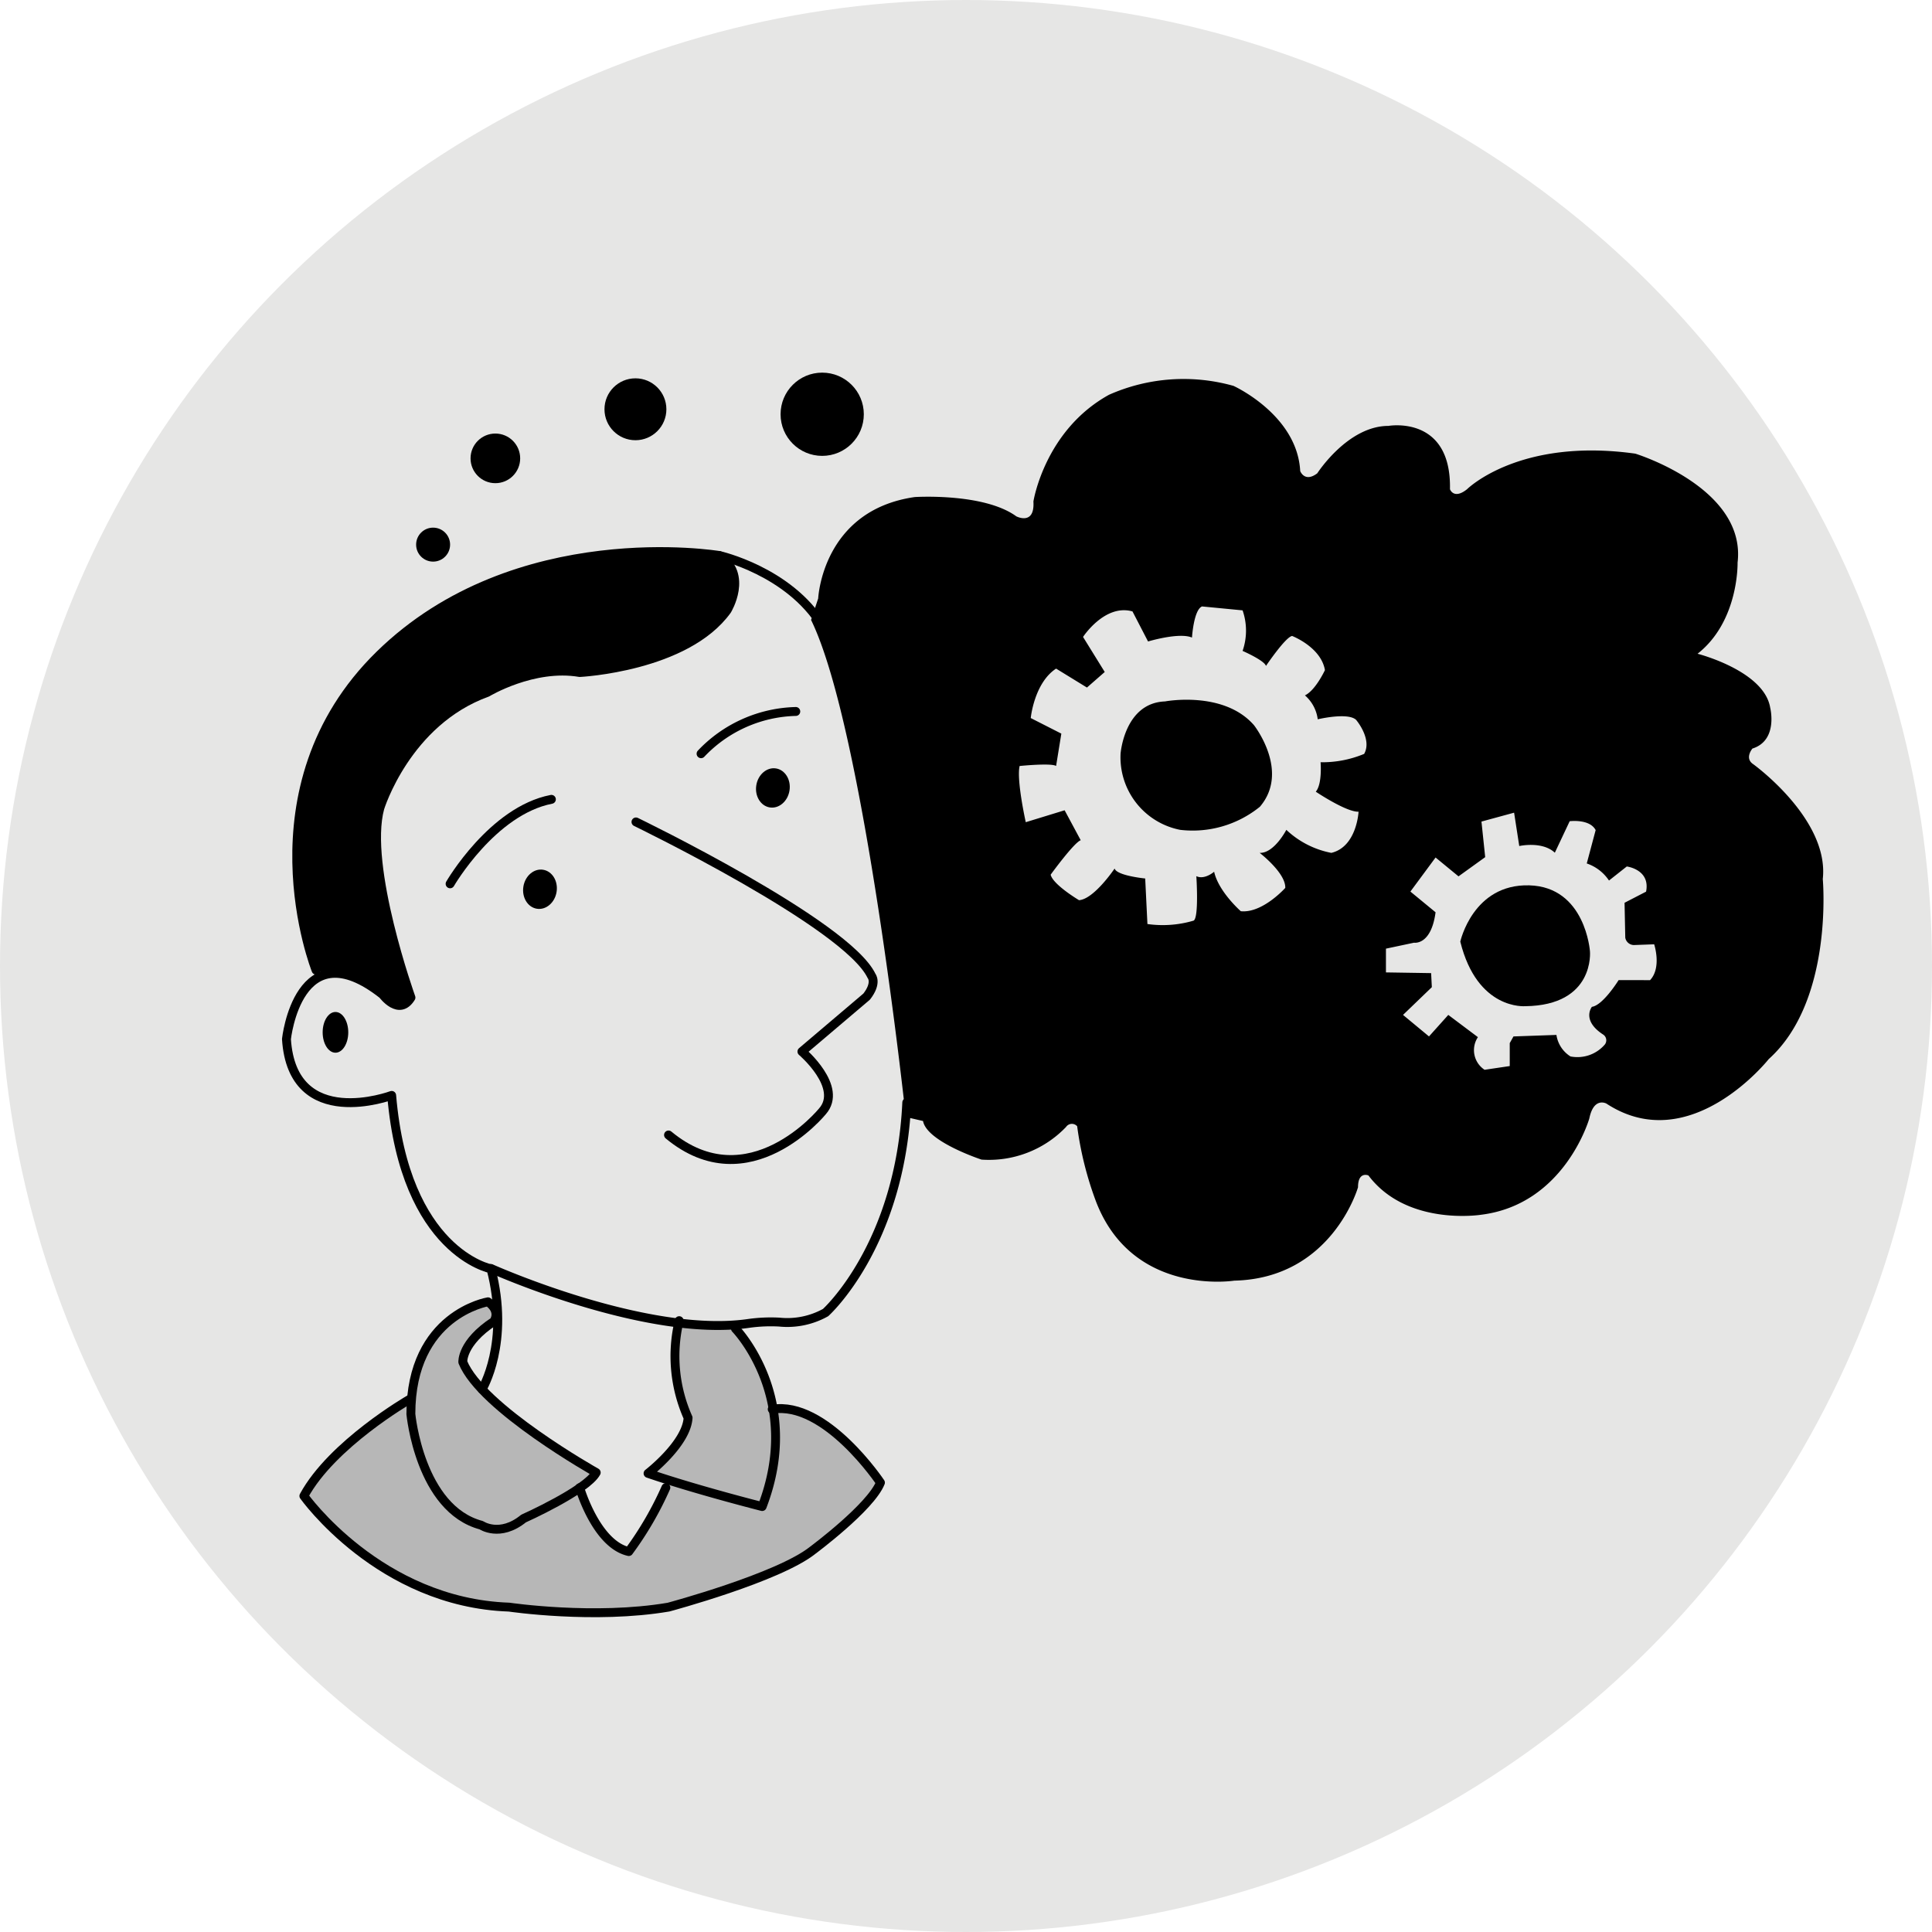 <?xml version="1.0" encoding="UTF-8"?> <svg xmlns="http://www.w3.org/2000/svg" viewBox="0 0 217.24 217.24"> <defs> <style>.cls-1{fill:#e6e6e5;}.cls-2{fill:#b7b7b7;}.cls-3{fill:none;stroke:#000;stroke-linecap:round;stroke-linejoin:round;}</style> </defs> <title>Ресурс 42</title> <g id="Слой_2" data-name="Слой 2"> <g id="Слой_2-2" data-name="Слой 2"> <circle class="cls-1" cx="108.62" cy="108.62" r="108.62"></circle> <polygon points="46.2 112.13 45.23 112.97 43.79 112.55 41.56 110.74 37.72 109.09 36.29 109.64 35.22 108.2 33.81 102.17 33.38 95.21 34.23 88.59 36.83 81.49 39.79 76.88 43.72 72.67 47.99 69.33 53.61 66.21 59.42 64.06 64.08 62.95 68.7 62.46 73.7 62.02 77.27 62.11 81.52 62.83 82.46 64.52 82.46 66.82 80.87 69.68 77.91 72.02 73.67 73.93 70.45 74.83 67.2 75.42 64.33 75.51 62.03 75.52 59.28 76.02 57.02 76.78 53.92 78.19 50.97 79.79 48.96 81.35 46.8 83.6 44.91 86.22 42.71 90.82 42.34 94.33 42.78 99 43.87 104.28 45.21 109.09 46.2 112.13"></polygon> <polygon class="cls-2" points="34.2 168.21 36.95 170.87 40.52 174.46 44.72 177.19 51.18 179.79 61.77 181.16 71.53 181.16 78.92 179.62 87.21 176.63 91.45 174.29 93.86 172.37 97.5 168.94 99.04 166.71 96.16 163.17 91.2 159.15 86.87 158.46 85.49 153.74 83.72 150.67 81.71 149.02 78.11 148.94 76.64 148.94 76.26 150.06 76.2 153.97 76.57 157.19 77.28 158.91 77.19 160.3 76.02 162.44 74.37 164.3 73.4 165.55 75.16 166.38 74.56 167.98 72.98 171.01 71.46 173.4 70.18 174.3 68.68 173.35 66.62 170.87 65.64 168.57 65.54 167.02 66.62 166.09 66.4 165.18 61.56 162.13 57.18 158.91 53.36 155.25 52.43 153.91 52.18 152.32 52.94 150.88 54.56 149.25 55.73 148.07 55.28 146.73 54.21 146.54 51.5 147.78 48.75 150.03 47.69 152.01 46.43 156 45.68 157.59 41.2 160.69 36.45 165.06 34.2 168.21"></polygon> <path class="cls-3" d="M46,157.38s-8.67,5-11.83,10.83c0,0,8.5,12,23.08,12.5,0,0,9.58,1.42,17.92,0,0,0,12.42-3.33,16.25-6.42,0,0,6.5-4.83,7.58-7.58,0,0-6.17-9.25-12.17-8.25"></path> <path class="cls-3" d="M54.87,146.38S46.2,147.79,46.2,159c0,0,1,10.67,7.92,12.5,0,0,2.08,1.42,4.75-.75,0,0,7.08-3.17,8.17-5.17,0,0-12.92-7.25-15-12.42,0,0-.17-2.17,3.5-4.58C55.54,148.54,56.37,147.46,54.87,146.38Z"></path> <path class="cls-3" d="M35.54,109.09S27.37,88.63,42.7,73.63,80.87,62.46,80.87,62.46c3.33,2.17.88,6.16.88,6.16-4.62,6.41-16.56,7-16.56,7-5.24-.89-10.41,2.24-10.41,2.24-9.09,3.28-12.07,13-12.07,13-1.79,6.56,3.5,21.31,3.5,21.31-1.33,2.17-3.17-.33-3.17-.33-9.5-7.5-10.83,5-10.83,5,.67,10.5,11.83,6.33,11.83,6.33,1.5,17.67,11.17,19.5,11.17,19.5,2.17,8.33-1,13.54-1,13.54"></path> <path class="cls-3" d="M65.18,167.28s1.85,6.35,5.52,7.18a37.78,37.78,0,0,0,4.17-7.18"></path> <path class="cls-3" d="M82.7,149.4s7.67,7.86,3,20c0,0-7.5-1.9-12.83-3.73,0,0,4.33-3.33,4.5-6.25a17,17,0,0,1-1-10.92"></path> <path class="cls-3" d="M50.61,99.38S55.36,91.17,62,89.88"></path> <path class="cls-3" d="M78.83,84.75A15.16,15.16,0,0,1,89.48,80"></path> <path class="cls-3" d="M55.2,142.63s17.39,7.82,28.9,6.19a17.87,17.87,0,0,1,3.52-.16,8.84,8.84,0,0,0,5.21-1.07s8.38-7.5,9.13-23.62"></path> <path class="cls-3" d="M80.87,62.46s7.83,1.75,11.58,7.87"></path> <path class="cls-3" d="M71.51,92.42S95.23,103.9,98,109.74c0,0,.66.77-.55,2.32l-7.28,6.18s4.71,4,2.3,6.73c0,0-8.26,10.15-17.3,2.65"></path> <ellipse cx="60.72" cy="99.99" rx="2.22" ry="1.89" transform="translate(-47.61 144.15) rotate(-80.91)"></ellipse> <ellipse cx="86.9" cy="88.59" rx="2.22" ry="1.89" transform="translate(-14.3 160.41) rotate(-80.91)"></ellipse> <ellipse cx="37.72" cy="116.08" rx="1.44" ry="2.29"></ellipse> <path d="M132.7,93.31A8.31,8.31,0,0,1,126,84.75s.42-5.71,5-5.88c0,0,6.58-1.25,10,2.67,0,0,4.08,5.17.67,9.17A12,12,0,0,1,132.7,93.31Z"></path> <path d="M91.2,69.71c6,12.25,10.65,55.89,10.65,55.89l1.94.45c.42,2.33,6.58,4.34,6.58,4.34a12,12,0,0,0,9.5-3.67.79.79,0,0,1,1.25-.08A38.45,38.45,0,0,0,123.2,135c4.08,10.83,15.58,9,15.58,9,11-.25,13.92-10.5,13.92-10.5,0-1.83,1.17-1.33,1.17-1.33,4.33,5.75,12.67,4.42,12.67,4.42,9.42-1.17,12.17-10.83,12.17-10.83.5-2.46,1.92-1.67,1.92-1.67,9.42,6.17,18.25-5,18.25-5,7.33-6.58,6.08-20.25,6.08-20.25.75-6.75-7.83-12.92-7.83-12.92-1-.67-.08-1.75-.08-1.75,2.92-.92,2-4.58,2-4.58-.67-4.17-8.17-6.08-8.17-6.08,4.67-3.67,4.5-10.25,4.5-10.25,1-8.42-11.5-12.25-11.5-12.25-13.08-1.83-18.92,4-18.92,4-1.5,1.2-1.92,0-1.92,0,.17-8.38-6.92-7.12-6.92-7.12-4.58,0-8,5.33-8,5.33-1.42,1.08-1.92-.25-1.92-.25-.33-6.33-7.5-9.58-7.5-9.58a20.69,20.69,0,0,0-14,1c-7.25,4-8.5,12-8.5,12,.17,2.75-1.92,1.67-1.92,1.67-3.67-2.67-11.42-2.17-11.42-2.17C92.45,57.38,92,67.29,92,67.29Zm62.19,15.06a12.26,12.26,0,0,1-4.9.94s.21,2.44-.54,3.31c0,0,3.44,2.31,4.81,2.25,0,0-.19,3.94-3.06,4.63a10.17,10.17,0,0,1-5.06-2.59s-1.37,2.65-3,2.59c0,0,2.94,2.25,2.88,3.94,0,0-2.56,2.87-5,2.62,0,0-2.5-2.19-3-4.44,0,0-1.06.94-2,.5,0,0,.31,4.69-.31,5a12.25,12.25,0,0,1-5.19.38l-.25-5.12s-3.19-.31-3.44-1.12c0,0-2.31,3.44-4,3.56,0,0-2.94-1.75-3.19-2.87,0,0,2.63-3.62,3.38-3.87l-1.81-3.37-4.37,1.34s-1.06-4.75-.69-6.32c0,0,3.57-.36,4.1,0l.59-3.64-3.44-1.75s.38-3.94,2.85-5.56l3.47,2.13,2-1.75-2.44-3.94s2.44-3.75,5.56-2.87l1.75,3.38s3.5-1.06,4.94-.44c0,0,.19-3.12,1.13-3.5l4.56.44a6.94,6.94,0,0,1,0,4.56s2.44,1.06,2.63,1.69c0,0,2.19-3.25,2.94-3.37,0,0,3.25,1.25,3.69,3.84,0,0-1.06,2.28-2.25,2.84a4.28,4.28,0,0,1,1.44,2.69s3.38-.81,4.31.06C152.45,80.9,154.33,83.08,153.39,84.77Zm32.15,25.44H182s-1.75,2.83-3,3c0,0-1.21,1.5,1.25,3.11a.77.77,0,0,1,.2,1.13,4.06,4.06,0,0,1-3.86,1.34,3.45,3.45,0,0,1-1.58-2.42l-4.83.17-.42.75v2.58l-2.83.42a2.64,2.64,0,0,1-.75-3.67l-3.33-2.5-2.17,2.42-2.92-2.42L161,111l-.08-1.58-5.08-.08v-2.67L159,106s1.92.33,2.42-3.42l-2.83-2.33,2.83-3.83L164,98.54,167,96.38l-.42-4,3.67-1,.58,3.75s2.58-.58,4,.75l1.67-3.54s2.25-.29,2.92,1l-1,3.75a4.89,4.89,0,0,1,2.5,1.92l2-1.58s2.67.33,2.17,2.83l-2.42,1.25.08,3.92a1,1,0,0,0,1.08.83l2.17-.08S186.87,108.79,185.54,110.21Z"></path> <path d="M164.2,105.88s1.42-6.5,7.75-6.33,6.83,7.42,6.83,7.42.58,6.08-7.29,6.17C171.49,113.13,166.12,113.63,164.2,105.88Z"></path> <circle cx="48.7" cy="61.24" r="1.91"></circle> <circle cx="55.7" cy="51.54" r="2.79"></circle> <circle cx="71.45" cy="46.02" r="3.48"></circle> <circle cx="92.45" cy="46.58" r="4.68"></circle> </g> </g> </svg> 